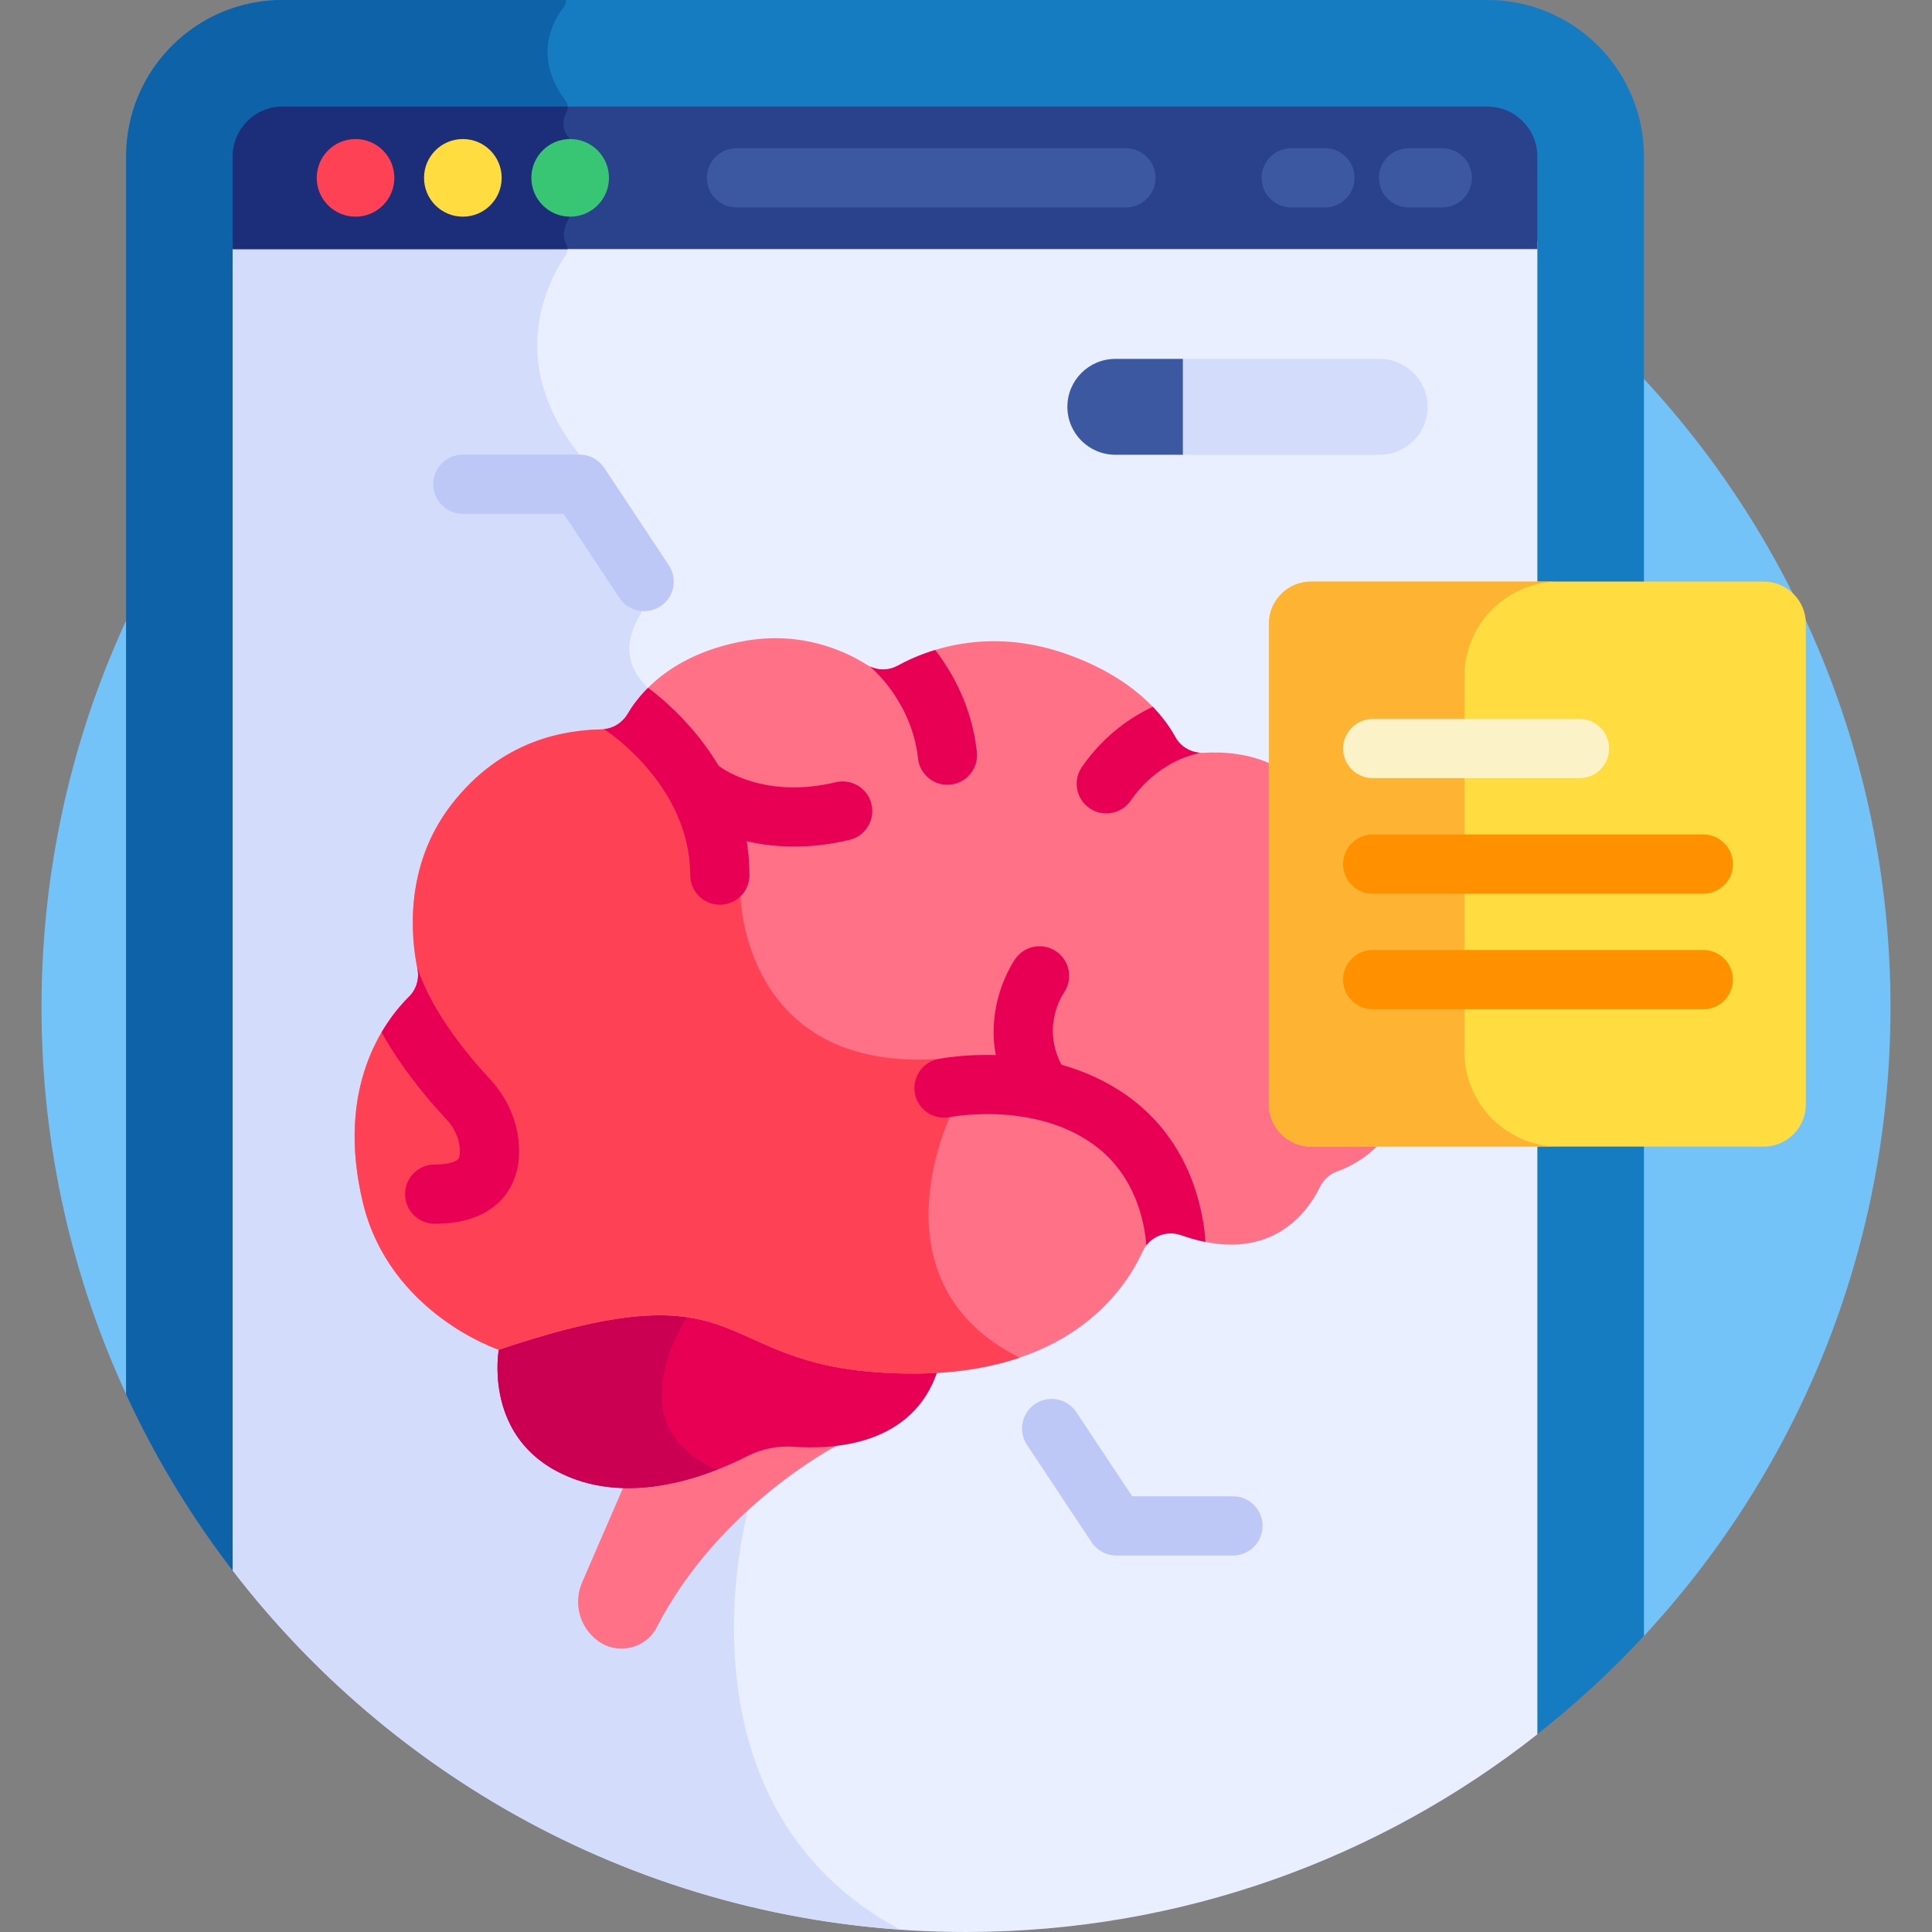 <svg xmlns="http://www.w3.org/2000/svg" id="Layer_1" height="512" viewBox="0 0 512 512" width="512"><rect x="0" y="0" width="512" height="512" fill="#808080" stroke="none"/><g><path d="m434.852 434.42c41.021-43.804 66.15-102.674 66.15-167.423 0-135.311-109.691-245.002-245.002-245.002-135.312 0-245.002 109.691-245.002 245.002 0 37.029 8.23 72.13 22.936 103.599z" fill="#73c3f9"></path><path d="m406.273 460.474c10.509-8.176 20.348-17.174 29.391-26.924v-131.26h-88.252c-5.279 0-9.575-4.295-9.575-9.575v-127.445c0-5.28 4.296-9.575 9.575-9.575h88.252v-114.245c0-22.892-18.558-41.45-41.45-41.45h-319.334c-22.892 0-41.45 18.558-41.45 41.45v328.067c7.882 17.083 17.672 33.104 29.096 47.79z" fill="#167cc1"></path><path d="m198.097 400.732c.087-.337.111-.686.069-1.032l-26.31-216.453c-.077-.633-.382-1.209-.831-1.662-7.322-7.393-3.327-15.522-1.444-18.468.483-.757.583-1.697.246-2.529l-16.1-39.752c-.098-.241-.232-.468-.395-.671-19.851-24.896-7.455-46.721-3.386-52.595.611-.882.596-2.017.095-2.965-1.387-2.625-.043-5.425.674-6.607.258-.426.385-.92.385-1.418v-18.699c0-.62-.218-1.22-.599-1.71-1.875-2.414-1.153-4.928-.36-6.461.491-.949.424-2.09-.217-2.945-8.734-11.661-3.521-21.049-.51-24.889.433-.552.618-1.221.574-1.875h-75.108c-22.892-.001-41.45 18.557-41.45 41.449v328.067c7.882 17.083 17.672 33.104 29.096 47.79l132.001 16.577c-.325-17.073 2.87-30.445 3.57-33.152z" fill="#0e62a8"></path><path d="m407.419 302.29h-60.008c-5.279 0-9.575-4.295-9.575-9.575v-127.445c0-5.28 4.296-9.575 9.575-9.575h60.008c0-51.117 0-87.907 0-91.766h-345.745v352.271c44.79 58.249 115.167 95.8 194.326 95.8 57.157 0 109.741-19.574 151.419-52.382 0-40.961 0-98.632 0-157.328z" fill="#e9efff"></path><path d="m61.674 416.2c41.457 53.913 104.84 90.071 176.811 95.158-59.181-31.817-42.122-103.922-40.388-110.626.087-.337.111-.686.069-1.032l-26.31-216.453c-.077-.633-.382-1.209-.831-1.662-7.322-7.393-3.327-15.522-1.444-18.468.483-.757.583-1.697.246-2.529l-16.1-39.752c-.098-.241-.232-.468-.395-.671-19.851-24.896-7.455-46.721-3.386-52.595.611-.882.596-2.017.095-2.965-.119-.225-.211-.45-.292-.676h-88.075z" fill="#d3dcfb"></path><path d="m210.299 382.279c-4.274-.315-8.541.606-12.363 2.545-7.001 3.553-19.347 8.663-32.355 8.417l-11.319 26.12c-2.387 5.508-.65 11.934 4.186 15.49 5.225 3.842 12.66 2.115 15.629-3.651 16.434-31.908 47.579-48.03 47.579-48.03l-1.164-.987c-3.811.374-7.364.305-10.193.096z" fill="#ff7186"></path><path d="m242.04 363.454c-55.593 0-39.388-29.977-109.563-6.407l-.293.654s-3.99 21.804 15.217 32.103c18.496 9.918 40.265 1.345 50.536-3.867 3.822-1.939 8.088-2.861 12.363-2.545 10.688.789 31.653-.358 38.18-20.131-2.076.123-4.216.193-6.44.193z" fill="#e80054"></path><path d="m132.476 357.047-.293.654s-3.99 21.804 15.216 32.103c14.647 7.854 31.343 4.111 42.759-.375-27.604-11.573-8.057-40.352-8.057-40.352l-.148-.578c-10.243-1.471-24.3.092-49.477 8.548z" fill="#cc0053"></path><path d="m365.616 95.114h-53.191v25.399h53.191c7.014 0 12.699-5.686 12.699-12.7s-5.685-12.699-12.699-12.699z" fill="#d3dcfb"></path><path d="m313.472 95.114h-17.903c-7.014 0-12.7 5.686-12.7 12.7s5.686 12.7 12.7 12.7h17.903z" fill="#3c58a0"></path><path d="m394.214 28.244h-319.333c-7.264 0-13.206 5.943-13.206 13.206v24.57h345.745v-24.57c-.001-7.263-5.944-13.206-13.206-13.206z" fill="#2a428c"></path><path d="m150.716 57.998c.258-.426.385-.92.385-1.418v-18.699c0-.62-.218-1.22-.599-1.71-1.875-2.414-1.153-4.928-.36-6.461.238-.461.34-.968.313-1.465h-75.574c-7.264 0-13.207 5.943-13.207 13.206v24.57h88.733c-.006-.483-.13-.97-.365-1.416-1.386-2.625-.043-5.425.674-6.607z" fill="#1c2e7a"></path><g><path d="m104.507 47.133c0 5.681-4.605 10.286-10.286 10.286s-10.287-4.605-10.287-10.286 4.605-10.287 10.287-10.287c5.681 0 10.286 4.606 10.286 10.287z" fill="#ff4155"></path></g><g><circle cx="122.661" cy="47.133" fill="#ffdd40" r="10.286"></circle></g><g><circle cx="151.101" cy="47.133" fill="#38c674" r="10.286"></circle></g><g><path d="m298.381 54.978h-103.213c-4.333 0-7.846-3.513-7.846-7.846s3.513-7.846 7.846-7.846h103.213c4.333 0 7.846 3.513 7.846 7.846 0 4.334-3.513 7.846-7.846 7.846z" fill="#3c58a0"></path></g><g><path d="m382.224 54.978h-8.944c-4.333 0-7.846-3.513-7.846-7.846s3.513-7.846 7.846-7.846h8.944c4.333 0 7.846 3.513 7.846 7.846 0 4.334-3.513 7.846-7.846 7.846z" fill="#3c58a0"></path></g><g><path d="m351.129 54.978h-8.944c-4.333 0-7.846-3.513-7.846-7.846s3.513-7.846 7.846-7.846h8.944c4.333 0 7.846 3.513 7.846 7.846 0 4.334-3.513 7.846-7.846 7.846z" fill="#3c58a0"></path></g><path d="m347.411 302.29c-5.288 0-9.575-4.287-9.575-9.575v-89.783c-6.711-3.377-13.866-3.724-18.652-3.429-3.154.195-6.177-1.392-7.699-4.162-3.245-5.906-11.109-15.811-29.085-22.094-20.869-7.294-37.166-.872-44.49 3.162-2.599 1.432-5.745 1.314-8.251-.274-5.762-3.649-17.376-9.045-32.691-6.208-18.902 3.502-27.325 13.598-30.667 19.305-1.432 2.447-4.001 3.991-6.835 4.06-9.353.226-26.36 2.433-39.902 20.037-12.525 16.283-10.647 35.072-8.924 43.449.548 2.663-.296 5.429-2.228 7.343-6.52 6.458-19.627 23.881-12.229 54.611 7.066 29.352 36 38.969 36 38.969 70.516-23.752 54.186 6.31 109.856 6.31 40.334 0 55.536-20.943 60.851-32.482 1.756-3.813 6.154-5.597 10.113-4.201 23.452 8.267 33.496-5.998 36.806-12.76.944-1.928 2.574-3.427 4.598-4.144 3.052-1.082 7.755-3.391 11.912-8.134z" fill="#ff7186"></path><path d="m251.725 296.036-3.093-15.383c-51.798 3.317-52.375-43.14-52.375-43.14l-30.818-47.094c-1.488 1.744-3.634 2.816-5.972 2.873-9.353.226-26.36 2.433-39.902 20.037-12.525 16.284-10.646 35.072-8.924 43.449.548 2.663-.296 5.429-2.228 7.343-6.52 6.458-19.627 23.881-12.229 54.611 7.065 29.352 36 38.969 36 38.969 70.516-23.753 54.186 6.309 109.857 6.309 11.235 0 20.516-1.628 28.18-4.222-39.683-19.732-18.496-63.752-18.496-63.752z" fill="#ff4155"></path><g fill="#e80054"><path d="m303.785 330.049c2.095-2.767 5.817-3.921 9.219-2.721 2.273.801 4.418 1.386 6.445 1.791-.377-6.341-2.844-24.513-18.5-37.041-21.665-17.339-51.076-11.676-52.317-11.424-4.248.854-6.999 4.99-6.145 9.238.854 4.247 4.985 7 9.239 6.145.232-.048 23.408-4.52 39.419 8.292 10.82 8.659 12.407 21.916 12.64 25.72z"></path><path d="m132.969 317.817c2.437-2.67 5.195-7.462 4.492-15.125-.561-6.115-3.272-12.056-7.634-16.725-5.47-5.858-15.233-17.453-19.15-29.313-.037-.113-.085-.218-.127-.328.03.152.06.308.09.453.548 2.663-.296 5.429-2.228 7.343-2.054 2.035-4.762 5.161-7.277 9.447 5.086 9.158 11.762 17.259 17.225 23.108 1.997 2.138 3.231 4.783 3.475 7.448.136 1.487-.035 2.652-.457 3.116-.577.631-2.541 1.369-6.182 1.369-4.333 0-7.846 3.512-7.846 7.846s3.513 7.846 7.846 7.846c7.868-.001 13.847-2.182 17.773-6.485z"></path><path d="m190.769 239.757c4.333 0 7.846-3.512 7.846-7.846 0-27.026-19.711-44.268-26.877-49.643-2.552 2.542-4.292 5.01-5.436 6.964-1.324 2.26-3.62 3.735-6.197 4.003.206.165.422.32.647.467.222.144 22.172 14.613 22.172 38.21 0 4.333 3.512 7.845 7.845 7.845z"></path><path d="m316.394 199.959c.542-.106 1.059-.268 1.549-.474-2.686-.231-5.137-1.74-6.457-4.143-1.23-2.239-3.13-5.054-5.988-8.028-5.482 2.565-12.818 7.329-18.767 15.933-2.465 3.564-1.573 8.451 1.991 10.915 1.362.942 2.916 1.393 4.455 1.393 2.489 0 4.938-1.182 6.46-3.384 6.903-9.983 16.221-12.098 16.757-12.212z"></path><path d="m251.068 207.971c.281 0 .566-.015.851-.046 4.308-.465 7.424-4.335 6.959-8.642-1.301-12.061-6.599-21.248-11.048-27.033-4.162 1.267-7.523 2.84-9.919 4.16-2.276 1.254-4.972 1.318-7.29.249.199.211.41.415.636.607.104.088 10.434 8.992 12.021 23.7.433 4.022 3.834 7.005 7.79 7.005z"></path></g><g><path d="m210.475 224.349c-17.889 0-28.63-8.237-29.186-8.673-3.407-2.676-4-7.609-1.323-11.017 2.661-3.388 7.552-3.993 10.958-1.369.588.438 11.793 8.526 30.556 4.015 4.213-1.005 8.449 1.583 9.461 5.796s-1.583 8.449-5.796 9.462c-5.301 1.273-10.209 1.786-14.67 1.786z" fill="#e80054"></path></g><g><path d="m275.491 295.629c-2.619 0-5.178-1.31-6.665-3.695-12.263-19.667-.271-37.102.245-37.835 2.497-3.543 7.392-4.389 10.933-1.892 3.521 2.483 4.379 7.337 1.933 10.874-.701 1.047-6.329 10.074.204 20.55 2.292 3.678 1.17 8.517-2.506 10.809-1.292.805-2.727 1.189-4.144 1.189z" fill="#e80054"></path></g><g><path d="m164.17 158.465-14.799-22.3h-26.71c-4.333 0-7.846-3.513-7.846-7.846s3.513-7.846 7.846-7.846h30.92c2.629 0 5.083 1.317 6.537 3.508l17.127 25.806c2.396 3.61 1.412 8.48-2.199 10.876-3.596 2.387-8.469 1.427-10.876-2.198z" fill="#bec8f7"></path></g><g><path d="m326.749 412.223h-30.92c-2.629 0-5.083-1.317-6.537-3.507l-17.127-25.806c-2.396-3.61-1.412-8.479 2.198-10.875 3.611-2.397 8.479-1.413 10.876 2.198l14.799 22.299h26.71c4.333 0 7.846 3.512 7.846 7.846.001 4.333-3.512 7.845-7.845 7.845z" fill="#bec8f7"></path></g><g><path d="m467.426 303.86h-120.015c-6.129 0-11.144-5.015-11.144-11.144v-127.446c0-6.129 5.015-11.144 11.144-11.144h120.015c6.129 0 11.144 5.015 11.144 11.144v127.446c0 6.129-5.015 11.144-11.144 11.144z" fill="#ffdd40"></path></g><path d="m388.089 278.834v-99.682c0-13.764 11.262-25.026 25.026-25.026h-65.703c-6.129 0-11.144 5.015-11.144 11.144v127.446c0 6.129 5.015 11.144 11.144 11.144h65.703c-13.765-.001-25.026-11.262-25.026-25.026z" fill="#ffb332"></path><g><g><path d="m418.59 206.219h-54.807c-4.333 0-7.846-3.512-7.846-7.846 0-4.333 3.513-7.846 7.846-7.846h54.807c4.333 0 7.846 3.512 7.846 7.846-.001 4.333-3.514 7.846-7.846 7.846z" fill="#fcf2c8"></path></g></g><g><g><path d="m451.395 236.838h-87.612c-4.333 0-7.846-3.512-7.846-7.846 0-4.333 3.513-7.846 7.846-7.846h87.612c4.333 0 7.846 3.512 7.846 7.846-.001 4.334-3.513 7.846-7.846 7.846z" fill="#ff9100"></path></g></g><g><g><path d="m451.395 267.458h-87.612c-4.333 0-7.846-3.512-7.846-7.846s3.513-7.846 7.846-7.846h87.612c4.333 0 7.846 3.512 7.846 7.846-.001 4.334-3.513 7.846-7.846 7.846z" fill="#ff9100"></path></g></g></g></svg>
